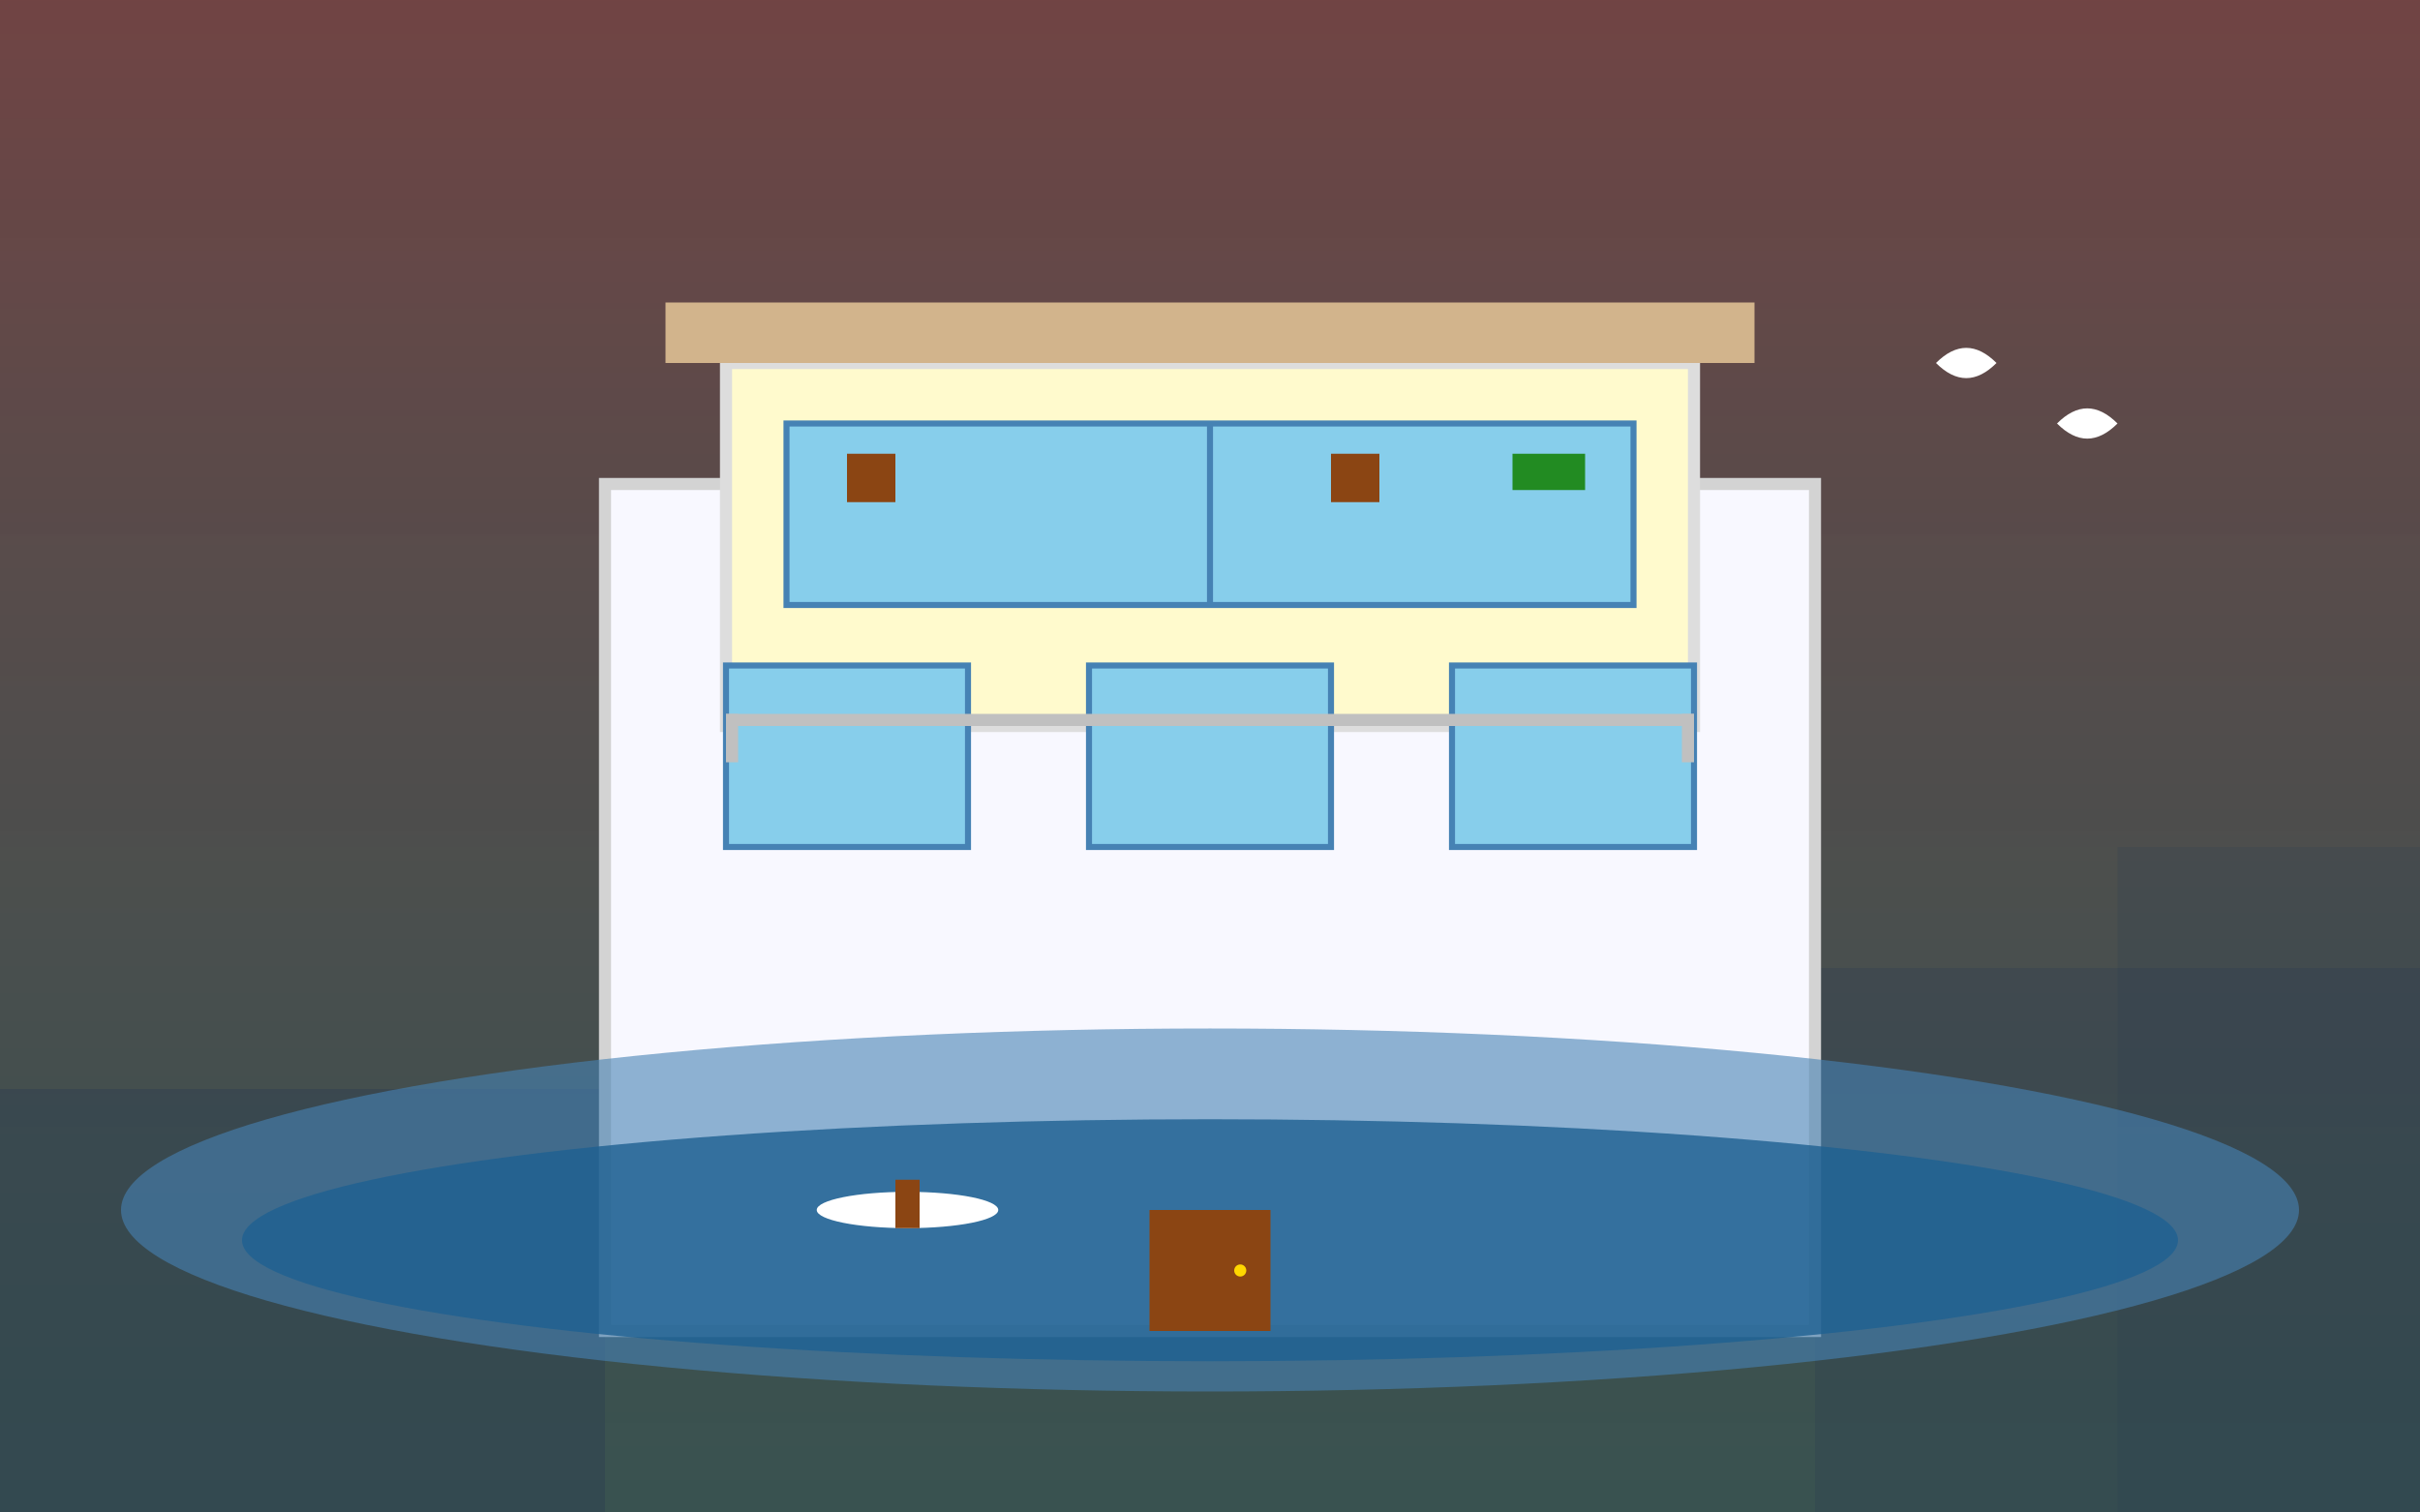<svg width="400" height="250" viewBox="0 0 400 250" fill="none" xmlns="http://www.w3.org/2000/svg">
  <rect x="0" y="0" width="400" height="250" fill="#333333" stroke="none"/>
  <!-- Sky gradient -->
  <defs>
    <linearGradient id="skyGradient2" x1="0%" y1="0%" x2="0%" y2="100%">
      <stop offset="0%" style="stop-color:#FF6B6B;stop-opacity:0.3" />
      <stop offset="100%" style="stop-color:#4ECDC4;stop-opacity:0.2" />
    </linearGradient>
  </defs>
  
  <!-- Sunset sky -->
  <rect width="400" height="250" fill="url(#skyGradient2)"/>
  
  <!-- City skyline background -->
  <rect x="0" y="180" width="100" height="70" fill="#2C3E50" opacity="0.4"/>
  <rect x="300" y="160" width="100" height="90" fill="#2C3E50" opacity="0.3"/>
  <rect x="350" y="140" width="50" height="110" fill="#2C3E50" opacity="0.2"/>
  
  <!-- Main penthouse building -->
  <rect x="100" y="80" width="200" height="140" fill="#F8F8FF" stroke="#D3D3D3" stroke-width="2"/>
  
  <!-- Penthouse level -->
  <rect x="120" y="60" width="160" height="60" fill="#FFFACD" stroke="#DDD" stroke-width="2"/>
  
  <!-- Rooftop terrace -->
  <rect x="110" y="50" width="180" height="10" fill="#D2B48C"/>
  
  <!-- Large panoramic windows -->
  <rect x="130" y="70" width="140" height="30" fill="#87CEEB" stroke="#4682B4" stroke-width="1"/>
  <line x1="200" y1="70" x2="200" y2="100" stroke="#4682B4" stroke-width="1"/>
  
  <!-- Lower floor windows -->
  <rect x="120" y="110" width="40" height="30" fill="#87CEEB" stroke="#4682B4" stroke-width="1"/>
  <rect x="180" y="110" width="40" height="30" fill="#87CEEB" stroke="#4682B4" stroke-width="1"/>
  <rect x="240" y="110" width="40" height="30" fill="#87CEEB" stroke="#4682B4" stroke-width="1"/>
  
  <!-- Balcony railings -->
  <rect x="120" y="118" width="160" height="2" fill="#C0C0C0"/>
  <rect x="120" y="118" width="2" height="8" fill="#C0C0C0"/>
  <rect x="278" y="118" width="2" height="8" fill="#C0C0C0"/>
  
  <!-- Terrace furniture -->
  <rect x="140" y="75" width="8" height="8" fill="#8B4513"/>
  <rect x="220" y="75" width="8" height="8" fill="#8B4513"/>
  <rect x="250" y="75" width="12" height="6" fill="#228B22"/>
  
  <!-- Bay view -->
  <ellipse cx="200" cy="200" rx="180" ry="30" fill="#4682B4" opacity="0.6"/>
  <ellipse cx="200" cy="205" rx="160" ry="20" fill="#1E6091" opacity="0.8"/>
  
  <!-- Yacht in bay -->
  <ellipse cx="150" cy="200" rx="15" ry="3" fill="#FFFFFF"/>
  <rect x="148" y="195" width="4" height="8" fill="#8B4513"/>
  
  <!-- Seagulls -->
  <path d="M320 60 Q325 55 330 60 Q325 65 320 60" fill="#FFFFFF"/>
  <path d="M340 70 Q345 65 350 70 Q345 75 340 70" fill="#FFFFFF"/>
  
  <!-- Entrance -->
  <rect x="190" y="200" width="20" height="20" fill="#8B4513"/>
  <circle cx="205" cy="210" r="1" fill="#FFD700"/>
</svg>
